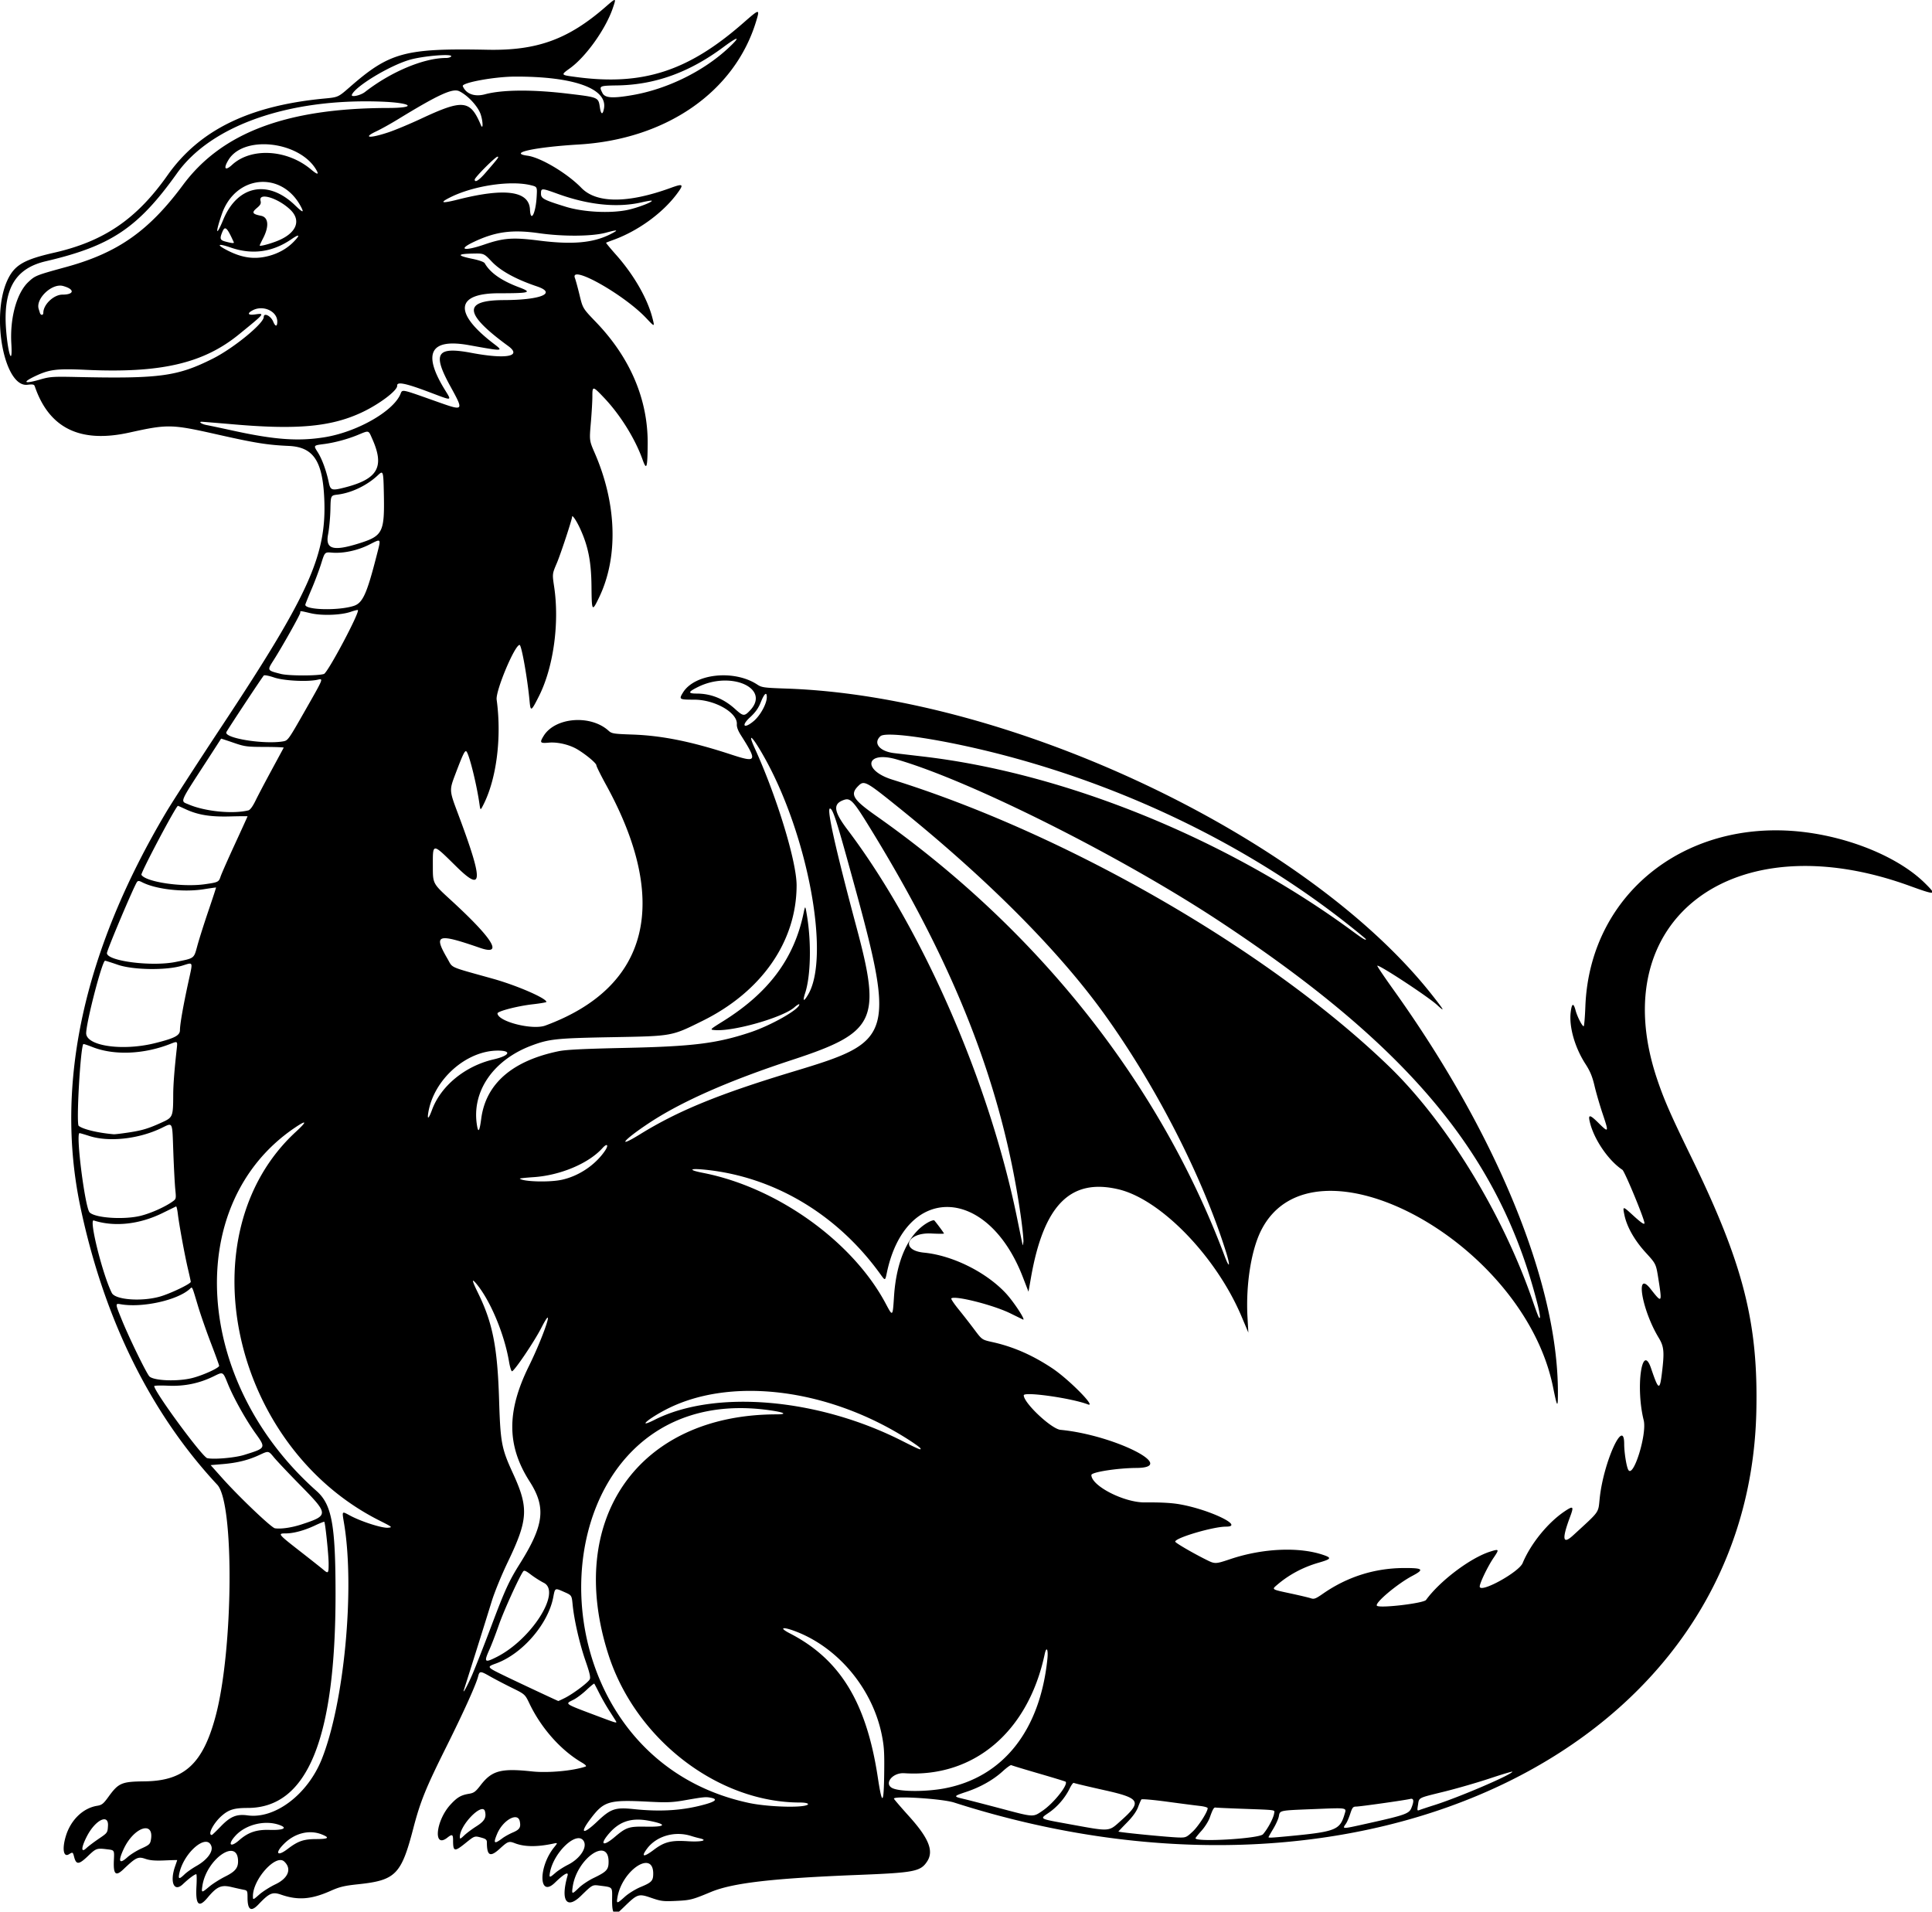 <svg xmlns="http://www.w3.org/2000/svg" xml:space="preserve" width="378" height="374" viewBox="0 0 378 374"><path d="M120.11 374.186c-.262-.317-.368-1.113-.35-2.642.027-2.464.187-2.293-2.47-2.64-1.387-.18-1.387-.18-3.634 2.012-2.801 2.735-4.006.922-2.62-3.941.254-.894-.67-.384-2.466 1.36-3.162 3.073-3.292-3.03-.148-6.931.73-.905.73-.905-.196-.709-3.154.67-5.623.643-7.492-.082-1.162-.45-1.365-.377-2.94 1.062-1.892 1.73-2.533 1.416-2.533-1.24 0-.486-.209-.673-.992-.89-1.423-.396-1.39-.407-3.19 1.044-2.174 1.752-2.433 1.693-2.433-.551 0-1.176-.178-1.256-1.13-.508-2.817 2.216-2.274-3.332.635-6.487 1.304-1.415 2.037-1.843 3.607-2.104.969-.16 1.29-.4 2.286-1.693 2.2-2.858 3.99-3.334 10.08-2.679 3.088.332 7.993-.115 10.44-.953.254-.087-.018-.37-.794-.826-4.062-2.391-7.877-6.694-10.163-11.463-.89-1.859-.89-1.859-3.494-3.14-1.432-.705-3.359-1.713-4.282-2.24-1.833-1.046-2.012-1.045-2.278.015-.402 1.6-2.828 6.972-6.253 13.843-4.026 8.078-5.069 10.66-6.456 15.979-2.335 8.954-3.451 10.084-10.718 10.853-2.774.294-3.654.504-5.458 1.307-3.768 1.677-6.38 1.875-9.676.732-1.69-.586-2.3-.322-4.431 1.92-1.453 1.528-2.131 1.082-2.131-1.4 0-1.246-.049-1.344-.728-1.473-.4-.076-1.492-.318-2.427-.539-2.002-.472-2.841-.094-4.684 2.111-1.717 2.054-2.359 1.372-2.15-2.284.073-1.284.055-2.335-.04-2.335-.316 0-1.468.86-2.622 1.958-1.734 1.648-2.61-.414-1.505-3.545.219-.619.397-1.145.397-1.17s-1.123.004-2.496.064c-1.838.08-2.826-.003-3.747-.317-1.418-.483-1.82-.29-4.29 2.058-1.53 1.453-1.988.993-1.852-1.863.09-1.888.09-1.888-1.237-2.048-2.146-.258-2.221-.231-3.875 1.346-1.754 1.674-2.265 1.697-2.674.122-.245-.948-.273-.962-1.007-.507-1.067.661-1.366-1.011-.626-3.504.945-3.182 3.361-5.533 6.145-5.978.91-.146 1.217-.388 2.181-1.719 2.002-2.763 2.583-3.013 7.105-3.063 7.775-.086 11.417-3.446 13.908-12.831 3.455-13.021 3.654-41.605.314-45.189-13.095-14.051-22.177-32.476-26.784-54.335-5.062-24.014.602-50.06 16.812-77.309 1.212-2.037 6.217-9.776 11.124-17.198 16.824-25.45 20.25-33.083 19.773-44.053-.324-7.446-2.133-10.135-6.963-10.352-4.179-.188-6.54-.566-13.873-2.219-9.09-2.048-9.742-2.063-17.33-.388-9.605 2.12-15.681-.858-18.474-9.057-.128-.373-.378-.425-1.445-.299-4.497.533-7.169-13.336-3.931-20.408 1.37-2.993 3.194-4.074 9.165-5.433 9.76-2.22 16.142-6.578 22.18-15.143 6.242-8.855 15.984-13.624 30.675-15.014 2.717-.257 2.717-.257 4.997-2.25 7.776-6.799 10.799-7.617 26.947-7.296 9.677.193 15.783-2.025 23.085-8.386 2.118-1.845 2.137-1.84 1.405.287-1.4 4.07-5.221 9.434-8.326 11.688-1.894 1.376-1.922 1.337 1.233 1.756 12.985 1.725 21.856-1.152 32.617-10.576 3.232-2.83 3.293-2.838 2.523-.303-4.179 13.756-17.558 23.042-34.677 24.069-8.655.519-13.937 1.671-10.049 2.193 2.59.347 7.784 3.449 10.54 6.293 2.96 3.057 9.133 3.053 17.526-.01 2.436-.889 2.594-.718 1.133 1.23-2.828 3.77-7.617 7.231-12.404 8.962-.727.264-1.364.51-1.416.547s.817 1.091 1.928 2.34c3.464 3.894 6.135 8.52 7.127 12.347.479 1.846.47 1.847-1.193.078-4.36-4.634-15.02-10.627-13.96-7.85.152.4.561 1.9.908 3.331.631 2.603.631 2.603 3.222 5.299 6.704 6.975 10.17 15.144 10.105 23.811-.036 4.755-.21 5.287-1.002 3.071-1.461-4.09-4.373-8.766-7.523-12.083-2.228-2.345-2.297-2.353-2.296-.277 0 .91-.134 3.225-.3 5.145-.3 3.492-.3 3.492.77 5.954 4.31 9.915 4.63 20.334.864 28.191-1.401 2.925-1.46 2.842-1.507-2.118-.046-4.84-.646-7.879-2.24-11.336-.713-1.547-1.556-2.78-1.556-2.274 0 .51-2.25 7.328-2.99 9.062-.898 2.102-.898 2.102-.521 4.616 1.068 7.132-.14 15.807-2.985 21.431-1.518 3.003-1.624 3.056-1.825.918-.418-4.472-1.577-10.979-1.953-10.966-.963.032-4.72 9.002-4.485 10.71 1.016 7.42-.023 15.558-2.636 20.637-.544 1.058-.544 1.058-.733-.265-.517-3.632-1.887-9.235-2.483-10.158-.308-.479-.647.182-2.222 4.342-1.204 3.18-1.204 3.18.495 7.712 5.01 13.36 4.954 15.558-.27 10.423-4.835-4.754-4.637-4.753-4.635-.015 0 3.307 0 3.307 3.465 6.482 8.347 7.65 10.404 11.004 5.766 9.402-8.401-2.902-9.152-2.654-6.38 2.107 1.124 1.928.069 1.463 8.923 3.938 4.64 1.297 10.442 3.815 10.442 4.531 0 .086-1.22.295-2.712.465-2.954.338-6.884 1.36-6.857 1.782.103 1.6 6.835 3.308 9.362 2.376 20.296-7.489 24.495-24.127 11.884-47.089-1.038-1.89-1.893-3.617-1.9-3.836-.01-.408-1.982-2.062-3.675-3.085-1.557-.941-3.89-1.497-5.62-1.34-1.726.156-1.837.016-1.033-1.301 2.238-3.671 9.2-4.231 12.721-1.024.61.556.973.614 4.63.74 5.828.202 11.598 1.369 19.359 3.914 5.026 1.648 5.165 1.362 1.864-3.833-.533-.84-.802-1.578-.763-2.092.172-2.253-4.272-4.813-8.354-4.813-2.93 0-3.005-.048-2.191-1.382 2.272-3.726 10.024-4.558 14.56-1.562.852.564 1.302.625 5.688.775 43.981 1.497 101.916 28.985 126.307 59.927 2.44 3.095 2.634 3.479 1.003 1.975-1.763-1.625-11.423-7.963-11.706-7.68-.064.064 1.325 2.13 3.087 4.59 20.288 28.339 32.228 57.513 32.251 78.801.004 3.275-.122 3.151-.95-.939-5.798-28.621-47.005-50.75-57.116-30.67-1.95 3.87-3.016 10.64-2.67 16.947l.167 3.043-1.31-3.107c-4.945-11.737-15.81-22.967-24.112-24.924-9.386-2.212-14.61 3.067-17.108 17.287l-.482 2.75-1.12-2.894c-6.914-17.867-22.924-18.342-26.601-.79-.325 1.553-.325 1.553-1.21.32-8.414-11.727-20.798-19.129-34.305-20.503-3.132-.32-3.409.037-.473.61 14.493 2.822 29.275 13.386 35.759 25.555 1.4 2.627 1.378 2.644 1.639-1.374.457-7.047 2.807-12.23 6.535-14.416.638-.374 1.247-.573 1.357-.444.576.673 1.882 2.443 1.882 2.55 0 .068-1.104.066-2.454-.005-4.821-.252-6.194 3.284-1.455 3.746 5.579.544 12.136 3.798 16.005 7.94 1.563 1.674 4.033 5.465 3.35 5.141a631 631 0 0 1-2.481-1.214c-3.322-1.632-10.897-3.544-11.531-2.91-.093.093.537 1.04 1.4 2.102a153 153 0 0 1 3.087 3.96c1.516 2.028 1.516 2.028 3.552 2.48 4.063.9 7.788 2.525 11.663 5.088 3.26 2.156 8.832 7.8 7.007 7.097-3.17-1.22-12.533-2.543-12.533-1.771 0 1.506 5.406 6.585 7.189 6.755 10.423.99 23.203 7.4 14.865 7.455-3.758.025-8.826.82-8.824 1.385.01 2.131 6.4 5.402 10.472 5.36 3.084-.03 5.212.085 6.84.372 5.867 1.035 12.752 4.366 9.025 4.366-2.515 0-9.933 2.19-9.933 2.933 0 .226 3.253 2.13 5.953 3.484 1.852.929 1.852.929 4.895-.087 6.398-2.136 13.604-2.419 18.341-.719 1.45.52 1.268.75-1.142 1.447-3.062.883-5.811 2.355-8.132 4.352-1.047.9-1.122.855 2.732 1.68 1.732.372 3.48.788 3.882.924.637.217.946.1 2.381-.897 4.715-3.278 10.036-4.976 15.729-5.018 3.858-.028 4.18.253 1.754 1.533-2.95 1.557-7.434 5.338-6.929 5.844.538.537 9.13-.476 9.609-1.133 2.72-3.736 8.658-8.216 12.526-9.45 1.802-.575 1.847-.493.68 1.222-1.178 1.728-2.811 5.158-2.698 5.663.272 1.208 7.659-2.881 8.394-4.648 1.58-3.791 4.94-7.928 8.224-10.128 1.69-1.133 1.832-.992 1.065 1.058-1.655 4.424-1.47 5.54.603 3.632 5.339-4.913 4.861-4.238 5.195-7.338.755-7.008 4.78-15.872 4.78-10.527 0 1.643.44 4.417.802 5.06.98 1.74 3.693-7 3.014-9.71-1.61-6.435-.33-15.388 1.45-10.131 1.452 4.29 1.692 4.395 2.115.924.51-4.185.418-5.189-.635-6.932-3.322-5.5-4.643-13.452-1.587-9.55 2.254 2.877 2.288 2.831 1.526-1.998-.459-2.902-.459-2.902-2.49-5.126-2.183-2.39-3.682-5.041-4.153-7.347-.362-1.769-.328-1.767 1.705.096 1.556 1.425 2.221 1.878 2.221 1.512 0-.796-3.864-10.135-4.318-10.436-2.666-1.769-5.434-5.759-6.308-9.092-.474-1.81-.139-1.826 1.63-.075 2.011 1.99 2.054 1.898.823-1.766-.564-1.678-1.281-4.142-1.594-5.477-.431-1.835-.86-2.876-1.762-4.269-2.104-3.252-3.26-7.317-2.9-10.195.216-1.733.544-1.844.95-.32.321 1.209 1.29 3.11 1.586 3.11.099 0 .248-1.757.331-3.903.881-22.671 20.821-37.73 44.767-33.808 8.768 1.436 17.065 5.158 21.673 9.721 2.393 2.37 2.195 2.402-3.056.5-34.528-12.514-59.723 6.691-49.405 37.66 1.368 4.105 2.656 7.053 6.74 15.424 10.184 20.878 13.126 32.387 12.73 49.796-1.496 65.72-76.541 102.287-156.957 76.48-2.3-.739-11.774-1.348-11.774-.758 0 .093 1.328 1.64 2.95 3.44 3.88 4.301 4.884 6.803 3.549 8.84-1.29 1.969-2.492 2.204-13.51 2.64-16.796.665-24.55 1.566-28.83 3.351-3.597 1.5-3.985 1.6-6.756 1.732-2.533.12-2.964.067-4.873-.592-2.497-.863-2.702-.795-5.336 1.77-1.479 1.44-1.64 1.53-1.984 1.112m2.157-3.113c.709-.637 2.094-1.49 3.082-1.899 2.151-.888 2.456-1.214 2.456-2.624 0-4.726-6.122-.628-7.004 4.688-.208 1.256-.1 1.244 1.466-.165m-68.372-2.426c2.54-1.205 3.244-3.07 1.69-4.476-1.628-1.473-6.097 3.498-6.097 6.783 0 .792 0 .792 1.242-.3.683-.602 2.107-1.505 3.165-2.007m59.387.675c.6-.581 1.88-1.436 2.845-1.9 2.573-1.236 2.946-1.641 2.946-3.193 0-4.954-6.21-.626-7.02 4.893-.223 1.525-.149 1.537 1.23.2m-72.308-.24c.68-.566 2.077-1.449 3.103-1.96 1.908-.951 2.5-1.652 2.5-2.957 0-4.757-6.211-.468-6.985 4.824-.201 1.375-.16 1.378 1.382.094m-4.86-2.39c.443-.427 1.505-1.171 2.36-1.654 2.025-1.144 3.242-2.759 2.888-3.83-.885-2.673-5.475 1.263-6.297 5.4-.211 1.062.014 1.08 1.049.084m72.551-.284c.498-.438 1.603-1.148 2.455-1.578 2.401-1.212 3.861-3.45 3.054-4.682-1.33-2.029-5.858 2.24-6.573 6.195-.192 1.06-.078 1.067 1.064.065m-83.723-3.064c.577-.522 1.805-1.287 2.728-1.702 1.478-.663 1.699-.858 1.844-1.633.733-3.906-3.304-2.59-5.317 1.733-1.146 2.462-.868 3.06.745 1.602m102.993-1.454c2.046-1.544 3.371-1.877 6.636-1.666 2.65.171 4.074-.185 2.306-.577a24 24 0 0 1-1.664-.458c-3.216-1.02-6.803.023-8.64 2.514-1.199 1.625-.643 1.701 1.362.187m-71.674-.144c2.04-1.558 3.136-1.939 5.596-1.945 2.412-.006 2.726-.26 1.12-.903-2.418-.968-5.24-.29-7.337 1.76-1.921 1.878-1.464 2.679.621 1.088m-36.935-2.01c1.712-1.16 1.72-1.172 1.8-2.538.141-2.437-2.466-1.146-4.114 2.037-1.138 2.2-1.205 3.364-.134 2.354.4-.377 1.502-1.21 2.448-1.852m27.47.284c1.757-1.543 3.389-2.096 5.952-2.016 2.553.08 3.527-.322 2.14-.882-2.815-1.14-6.724-.253-8.797 1.996-1.61 1.747-1.06 2.452.704.902m51.508-.386c.437-.327 1.342-.83 2.012-1.117 1.36-.583 1.62-.996 1.382-2.187-.375-1.88-3.306-.253-4.44 2.464-.79 1.897-.585 2.062 1.046.84m21.918-.202c2.31-1.957 2.81-2.123 6.194-2.06 3.893.074 4.174-.454.61-1.146-3.61-.701-6.025.149-8.199 2.884-1.49 1.876-.664 2.067 1.395.322m-27.015-2.129c1.585-1.002 1.989-1.705 1.68-2.932-.467-1.862-4.918 2.661-4.918 4.999 0 .47.097.437.86-.29.473-.449 1.543-1.249 2.378-1.777m153.898 1.556c.94-1.072 2.045-3.135 2.182-4.079.108-.738.717-.653-6.62-.923-2.53-.094-4.713-.195-4.854-.225-.312-.067-.557.365-1.128 1.988-.242.688-.966 1.836-1.61 2.553s-1.172 1.375-1.172 1.462c0 .813 12.45.08 13.202-.776m-13.755-.523c1.142-1.068 2.934-3.864 2.934-4.578 0-.151-.685-.35-1.522-.441-.836-.092-3.712-.463-6.389-.826s-4.95-.565-5.05-.448-.395.792-.656 1.501c-.314.853-1.046 1.872-2.16 3.009-.927.945-1.686 1.744-1.686 1.776 0 .148 9.808 1.113 11.852 1.165 1.316.034 1.477-.036 2.677-1.158m18.412.932c9.547-.898 10.37-1.21 11.29-4.28.413-1.382.756-1.323-6.074-1.05-6.788.271-6.548.22-6.777 1.444-.091.486-.581 1.574-1.089 2.416-.507.843-.922 1.577-.922 1.632 0 .145.6.117 3.572-.162m-208.545-1.966c1.863-1.93 3.088-2.43 5.231-2.135 5.361.738 11.74-4.096 14.5-10.987 4.362-10.898 6.489-33.038 4.408-45.893-.46-2.837-.575-2.677 1.242-1.72 2.198 1.157 6.159 2.418 7.3 2.323.949-.08.905-.116-1.671-1.414-29.072-14.64-37.988-56.103-16.351-76.04 2.28-2.1 2.178-2.417-.246-.77-21.901 14.872-19.8 49.635 4.293 71.026 2.986 2.65 3.71 6.534 3.726 19.949.031 28.544-5.49 42.062-17.181 42.07-2.611.002-3.657.31-5.018 1.475-1.648 1.41-2.91 3.815-2.003 3.815.072 0 .868-.765 1.77-1.7m73.606-.91c2.675-2.542 3.532-2.833 7.203-2.45 5.377.562 9.76.258 14.082-.976 1.967-.561 2.304-1.003.96-1.255-1.017-.19-1.32-.16-5.31.535-2.178.38-3.349.424-6.615.255-8.097-.42-8.97-.165-11.667 3.418-2.131 2.83-1.404 3.085 1.347.473m102.516-.218c4.137-3.687 3.774-4.367-3.154-5.914-3.234-.722-5.977-1.373-6.096-1.446s-.479.41-.8 1.074c-.89 1.838-2.39 3.586-4.073 4.745-1.842 1.27-2.047 1.153 3.948 2.243 8.205 1.491 7.672 1.528 10.175-.702m48.275.56c7.179-1.594 8.058-1.9 8.505-2.97q.87-2.085-.214-1.815c-.984.246-9.801 1.494-10.562 1.495-.617 0-.764.176-1.163 1.39-.25.764-.617 1.624-.815 1.911-.79 1.15-.985 1.15 4.25-.011m-63.624-2.485c2.177-1.479 5.056-5.111 4.495-5.672-.065-.065-2.433-.79-5.263-1.61-2.83-.822-5.243-1.555-5.363-1.629s-.879.468-1.685 1.205c-1.812 1.656-4.327 3.084-7.029 3.99-2.67.897-2.68.922-.565 1.424.99.235 4.24 1.074 7.223 1.865 6.557 1.738 6.278 1.723 8.187.427m76.69-1.11c4.69-1.485 14.792-5.803 15.228-6.509.073-.118-1.867.453-4.312 1.269-2.444.816-6.513 1.995-9.042 2.62-5.244 1.294-4.882 1.108-5.13 2.635-.174 1.067-.148 1.148.303.964.271-.11 1.6-.55 2.954-.979m-123.28.142c1.25-.25.716-.63-.885-.63-16.057 0-32.105-12.352-37.442-28.82-8.583-26.483 5.726-47.057 32.77-47.12 2.302-.004 1.712-.382-1.255-.804-46.509-6.601-50.34 67.02-3.998 76.84 3.094.656 8.793.937 10.81.534m15.107-13.922c-1.802-8.85-8.322-16.782-16.476-20.044-2.823-1.129-3.844-.964-1.503.243 9.832 5.07 14.985 13.497 17.207 28.144.848 5.586 1.168 5.448 1.253-.537.06-4.315-.012-5.504-.481-7.806m12.315 10.52c11.423-2.175 18.67-11.31 20.1-25.34.192-1.872-.187-2.535-.528-.926-3.221 15.186-13.843 24.2-27.463 23.306-2.427-.16-4.151 2.228-2.16 2.992 1.7.652 6.54.637 10.051-.032m-64.33-13.169c-.11-.182-.697-1.105-1.305-2.05a45 45 0 0 1-1.963-3.44c-.473-.946-.903-1.768-.957-1.827-.054-.06-.733.493-1.51 1.227-.776.735-1.908 1.589-2.516 1.9-1.764.9-2.118.667 5.245 3.438 3.122 1.174 3.287 1.216 3.006.752m-9.939-4.537c1.594-.807 4.48-2.97 4.825-3.615.2-.375.003-1.248-.818-3.612-1.165-3.357-2.225-7.973-2.521-10.973-.184-1.865-.184-1.865-1.61-2.495-1.891-.837-1.824-.868-2.188 1.023-1.006 5.24-6.037 11.063-11.179 12.938-1.91.696-1.912.693 1.903 2.541 2.29 1.11 10.083 4.76 10.261 4.808.042.01.639-.266 1.327-.615M92.47 327.46c.665-1.56 2.321-5.786 3.68-9.393 2.65-7.034 3.44-8.76 5.534-12.095 4.773-7.6 5.189-11.054 1.943-16.128-4.475-6.995-4.526-13.666-.173-22.52 3.064-6.234 5.27-13.02 2.441-7.512-1.416 2.758-5.382 8.606-5.74 8.464-.145-.057-.397-.897-.56-1.865-.923-5.476-3.712-12.1-6.456-15.331-.906-1.068-.793-.528.402 1.912 2.854 5.826 3.784 10.542 4.104 20.813.263 8.465.47 9.557 2.726 14.468 3.092 6.727 2.96 9.022-1 17.282-1.273 2.656-2.633 5.984-3.19 7.806-.906 2.962-5.058 16.184-5.36 17.065-.491 1.436.637-.594 1.65-2.966m4.718-3.288c6.794-3.436 12.697-12.736 9.206-14.505-.692-.35-1.829-1.073-2.526-1.606-1.004-.766-1.321-.894-1.518-.612-.82 1.167-3.796 7.718-4.73 10.41-.607 1.746-1.445 3.935-1.864 4.865-1.12 2.493-.958 2.657 1.432 1.448m-32.892-18.286c-.008-1.736-.657-7.964-.85-8.157-.053-.053-.864.267-1.802.71-2.067.979-4.204 1.56-5.73 1.56-1.631 0-1.536.12 2.746 3.458 2.134 1.663 4.188 3.289 4.564 3.611 1.004.862 1.081.777 1.072-1.182m-5.283-7.652c5.337-1.75 5.33-1.973-.23-7.628-2.289-2.328-4.632-4.806-5.207-5.507-1.045-1.274-1.045-1.274-2.765-.472-2.224 1.037-4.35 1.568-7.258 1.813l-2.342.198 2.243 2.513c3.295 3.69 9.641 9.738 10.331 9.845 1.182.182 3.28-.124 5.228-.762m-11.245-13.592c4.309-1.344 4.298-1.322 2.18-4.281-1.88-2.63-4.25-6.874-5.358-9.598-1.005-2.472-.907-2.42-2.817-1.484-2.796 1.369-5.697 1.965-8.875 1.824-1.498-.067-2.725-.033-2.725.075 0 1.087 9.416 13.888 10.37 14.098 1.321.29 5.414-.069 7.225-.634m132.275-1.338c-.099-.16-1.147-.911-2.33-1.669-15.812-10.125-35.213-12.43-47.792-5.676-3.507 1.884-5.128 3.469-1.858 1.818 11.807-5.96 31.9-4.253 48.421 4.114 3.42 1.731 3.866 1.908 3.56 1.413m-142.4-13.714c2.085-.533 5.23-1.967 5.23-2.383 0-.133-.722-2.125-1.606-4.428-.883-2.303-2.017-5.556-2.52-7.23-1.253-4.172-1.096-3.849-1.635-3.361-2.427 2.197-9.265 3.708-13.481 2.98-1.119-.192-1.119-.192.208 3.07 1.48 3.64 4.914 10.66 5.421 11.08 1.011.84 5.586.988 8.384.272m263.196-14.344c-7.354-29.125-25.01-50.413-62.174-74.96-19.358-12.786-48.896-27.597-63.276-31.728-6-1.723-6.774 2.106-.803 3.97 34.312 10.708 73.648 33.41 97.118 56.047 11.208 10.811 22.15 28.606 28.07 45.651 1.21 3.484 1.38 3.88 1.51 3.534.062-.167-.138-1.298-.445-2.514m-269.61-1.566c1.99-.551 6.088-2.505 6.088-2.902 0-.118-.238-1.219-.53-2.447-.632-2.662-1.745-8.704-1.999-10.851-.1-.843-.255-1.497-.347-1.454l-2.68 1.311c-4.514 2.212-9.382 2.732-13.428 1.434-.987-.317 1.744 10.623 3.54 14.183.675 1.335 5.74 1.728 9.357.726m208.633-8.764c-4.624-14.766-13.72-32.526-23.876-46.617-8.953-12.42-22.908-26.419-40.292-40.415-6.328-5.096-6.637-5.259-7.792-4.104-1.64 1.64-1.044 2.623 3.559 5.864 31.724 22.34 55.463 52.338 68.141 86.11.967 2.574 1.147 1.994.26-.838m-40.215-7.459c-3.587-24.747-12.535-47.841-28.92-74.644-3.95-6.463-4.33-6.86-5.907-6.207-1.874.776-1.623 2.259.961 5.678 14.693 19.438 27.736 49.286 33.196 75.965.582 2.846 1.078 5.253 1.101 5.35.024.097.089-.19.146-.638s-.203-2.924-.577-5.504m-172.058.383c1.982-.507 4.658-1.704 6.124-2.74.753-.531.76-.56.576-2.413-.103-1.032-.275-4.286-.383-7.23-.232-6.307-.002-5.864-2.437-4.71-4.441 2.104-10.204 2.72-13.996 1.497-.945-.305-1.809-.556-1.918-.558-.784-.014 1.077 14.614 1.973 15.51 1.11 1.11 6.814 1.475 10.061.644m82.256-7.013c3.333-.706 6.564-2.855 8.48-5.639.827-1.201.481-1.618-.467-.564-2.686 2.988-8.23 5.325-13.46 5.675-1.541.104-2.756.234-2.699.291.601.601 5.726.75 8.146.237m15.35-8.903c7.488-4.627 15.487-7.899 30.084-12.305 19.955-6.024 20.121-6.66 10.644-40.905-2.347-8.48-3.037-10.531-3.544-10.531-.68 0 1.084 7.889 5.239 23.415 4.824 18.03 3.659 20.418-12.561 25.737-12.523 4.107-21.807 8.207-28.178 12.444-4.997 3.323-6.322 5.012-1.683 2.145m-100.049-.361c2.72-.413 3.942-.786 6.648-2.032 2.009-.924 2.077-1.1 2.09-5.36.006-1.952.23-4.861.687-8.969.171-1.531.171-1.531-1.244-.974-5.208 2.053-11.044 2.284-15.277.604-.92-.364-1.708-.622-1.752-.571-.572.658-1.42 15.597-.908 16.004.853.678 3.75 1.374 6.846 1.644.218.02 1.528-.137 2.91-.346m69.003-2.725c.906-6.812 6.064-11.302 15.142-13.179 1.457-.3 4.87-.47 12.957-.645 13.312-.286 17.964-.864 24.527-3.045 4.095-1.362 9.605-4.49 9.605-5.455 0-.158-.44.1-.978.572-2.263 1.987-11.911 4.744-15.546 4.441-1.03-.085-1.03-.085 1.613-1.736 8.914-5.57 13.88-12.228 15.737-21.103.332-1.588.332-1.588.663.397.888 5.323.744 11.837-.336 15.164-.552 1.701-.306 1.827.588.3 4.338-7.402-.021-31.061-8.529-46.288-2.358-4.22-3.49-5.302-1.909-1.823 4.319 9.497 8.17 22.129 8.166 26.783-.01 10.956-6.817 20.765-18.386 26.492-6.148 3.043-5.841 2.988-17.728 3.204-10.867.198-12.277.344-15.72 1.63-7.534 2.815-11.79 9.026-10.7 15.614.258 1.564.502 1.177.834-1.323m-9.632-1.702c1.724-4.69 6.492-8.591 12.067-9.877 3.13-.722 3.609-1.716.826-1.716-6.221 0-12.593 5.692-13.628 12.176-.227 1.416.093 1.162.735-.583m-54.16-13.062c3.844-.963 4.843-1.49 4.844-2.551.001-1.127.623-4.68 1.627-9.299.936-4.309 1.06-3.977-1.234-3.287-3.122.939-9.582.84-12.564-.192-1.237-.428-2.354-.783-2.483-.788-.545-.021-3.611 11.704-3.695 14.13-.087 2.542 7.08 3.597 13.505 1.987m3.995-15.874c3.75-.755 3.553-.605 4.267-3.229.347-1.273 1.319-4.337 2.16-6.808s1.508-4.51 1.481-4.529-1.12.135-2.43.342c-3.958.624-9.37.006-12.043-1.377-.575-.297-.79-.309-.985-.056-.559.726-5.889 13.331-5.889 13.928 0 1.553 8.728 2.676 13.439 1.729m232.888-4.448c0-.053-1.34-1.164-2.976-2.469-19.13-15.252-42.753-26.93-67.8-33.517-11.4-2.999-23.041-4.796-24.21-3.737-1.493 1.35-.176 2.974 2.686 3.314 1.07.127 3.612.426 5.649.664 27.927 3.26 59.653 16.194 84.27 34.354 1.797 1.326 2.381 1.667 2.381 1.39m-227.15-10.763c2.593-.371 2.707-.427 3.062-1.5.173-.527 1.43-3.378 2.794-6.335 1.363-2.958 2.479-5.41 2.479-5.447s-1.548-.027-3.44.024c-3.835.104-6.264-.293-8.691-1.42-.779-.361-1.448-.657-1.487-.657-.371 0-7.347 13.178-7.147 13.502.869 1.406 8.034 2.463 12.43 1.833m8.484-14.44c.355-.087.85-.757 1.41-1.903.474-.974 1.895-3.673 3.157-6a898 898 0 0 0 2.362-4.367c.037-.076-1.63-.143-3.704-.148-3.52-.008-3.93-.063-6.152-.831-1.31-.453-2.389-.805-2.397-.783s-1.211 1.886-2.673 4.142c-5.63 8.686-5.346 8.009-3.667 8.729 3.193 1.368 8.604 1.907 11.664 1.16m6.787-13.498c.968-.16 1.038-.258 4.3-5.986 3.708-6.51 3.639-6.34 2.456-6.076-1.984.442-6.606.203-8.49-.44-.996-.34-1.903-.516-2.018-.39-.382.419-7.181 10.709-7.327 11.09-.449 1.168 7.293 2.427 11.08 1.802m92.116-3.991c1.29-1.095 2.54-3.387 2.545-4.66.004-1.153-.492-.73-1.191 1.019-.462 1.152-1.033 1.95-2.101 2.932-1.823 1.677-1.147 2.318.747.709m-.732-2.07c4.052-4.296-3.658-7.795-10.148-4.605-2.017.992-2.081 1.308-.265 1.312 2.771.006 5.27 1.012 7.475 3.009 1.606 1.454 1.816 1.474 2.938.284m-83.371-7.13c.753-.236 7.051-12.089 6.641-12.5-.06-.06-.686.093-1.39.338-1.898.66-5.659.795-7.847.28-2.155-.506-2.035-.5-2.035-.106 0 .364-3.504 6.607-5.202 9.267-1.309 2.05-1.324 2.022 1.422 2.717 1.524.386 7.187.39 8.41.005zm5.82-13.314c1.759-.563 2.56-2.316 4.471-9.78.917-3.58 1.014-3.437-1.47-2.189-2.254 1.133-5.043 1.727-7.252 1.544-1.403-.117-1.403-.117-2.1 2.117-.383 1.228-1.222 3.465-1.865 4.97s-1.2 2.887-1.239 3.07c-.221 1.058 6.4 1.246 9.455.268m.927-12.197c4.803-1.496 5.135-2.153 4.975-9.858-.091-4.38-.129-4.492-1.176-3.503-2.099 1.981-5.152 3.448-7.87 3.78-1.353.164-1.353.164-1.41 2.943-.031 1.528-.237 3.716-.457 4.863-.549 2.858.985 3.317 5.938 1.775M67.6 95.336c6.35-1.654 7.66-4.014 5.245-9.45-.79-1.78-.575-1.721-2.883-.774-1.994.819-4.526 1.497-6.584 1.765-2.08.27-2.065.252-1.2 1.617.834 1.314 1.661 3.578 2.142 5.858.339 1.61.587 1.685 3.28.984m-4.09-9.794c6.26-1.012 13.29-4.976 14.796-8.343.486-1.085-.15-1.209 7.297 1.423 5.192 1.836 5.19 1.837 2.48-3.104-3.521-6.42-2.66-7.767 4.15-6.483 6.818 1.285 9.985.695 7.197-1.34-8.68-6.338-8.923-8.955-.833-8.984 7.269-.026 10.428-1.344 6.44-2.686-4.08-1.374-7.089-3.024-8.808-4.83-1.544-1.624-1.544-1.624-3.653-1.586-3.223.057-3.247.395-.076 1.046 1.227.253 2.195.599 2.33.835 1.088 1.89 3.259 3.414 6.716 4.714 2.684 1.01 2.136 1.172-3.95 1.172-8.477 0-8.872 3.844-1.013 9.855 1.994 1.524 1.986 1.525-4.82.298-7.49-1.35-9.116 1.496-4.86 8.507 1.535 2.527 1.835 2.467-3.087.618-4.537-1.705-6.18-2.025-6.109-1.187.079.918-3.498 3.618-6.908 5.216-5.96 2.793-12.532 3.416-24.884 2.358-3.347-.287-6.241-.523-6.432-.525-.716-.009-.017.472.94.645.546.1 2.873.591 5.169 1.093 8.165 1.786 12.79 2.118 17.918 1.288M7.879 74.243c1.894-.549 2.455-.586 7.213-.483 16.166.351 19.641-.121 26.582-3.614 4.025-2.026 9.93-6.86 9.93-8.128 0-.906 1.378-.232 1.849.904.429 1.036.797 1.028.797-.016 0-2.003-2.733-3.272-4.775-2.216-1.178.61-.993 1.02.376.833 2.044-.28 2.059-.299-3.115 3.911-6.969 5.672-15.316 7.602-29.924 6.922-5.676-.265-7.133-.087-9.856 1.2-2.717 1.283-2.273 1.614.923.687m-5.661-7.011c-.297-5.04 1.059-9.937 3.342-12.073 1.329-1.242 1.49-1.306 7.416-2.932C23.05 49.462 29.12 45.197 35.8 36.19c7.61-10.261 20.321-15.031 40.146-15.065 5.9-.01 4.625-1.037-1.552-1.25-18.01-.621-33.113 4.703-39.753 14.012-7.635 10.704-12.91 14.24-25.706 17.23C2.938 52.52.575 56.608 1.192 64.52c.378 4.856 1.295 7.28 1.026 2.712m6.26-6.045c0-1.612 2.042-3.546 3.744-3.546 2.365 0 2.424-1.075.092-1.695-2.146-.57-5.368 2.48-4.747 4.493l.24.774c.166.528.67.509.67-.026m44.063-11.1c1.967-.513 3.66-1.478 4.967-2.834 1.289-1.337 1.087-1.538-.47-.467q-5.562 3.828-11.884 1.65c-2.567-.885-2.909-.6-.662.553 2.885 1.48 5.31 1.81 8.05 1.097m42.18-2.232c3.816-1.31 5.595-1.44 10.769-.782 6.479.822 10.565.458 13.922-1.243 1.728-.876 1.521-.948-.868-.302-2.698.731-8.368.774-13.089.099-5.245-.75-8.509-.313-12.772 1.711-3.2 1.52-1.866 1.857 2.038.517m-40.76-.6c3.977-1.477 5.133-4.055 2.807-6.256-2.414-2.283-6.22-3.418-5.796-1.728.14.556.007.819-.723 1.434-1.05.885-.893 1.174.826 1.515 1.455.288 1.615 2.056.4 4.399-.365.705-.664 1.34-.664 1.41 0 .2 1.568-.186 3.15-.773m-8.223.133c-1.31-2.898-1.71-3.27-2.217-2.059-.573 1.372-.486 1.649.61 1.94 1.263.335 1.72.37 1.607.12m-2.056-4.407c2.769-6.713 8.75-7.92 14.029-2.832 1.52 1.465 1.823 1.557 1.206.365-3.706-7.168-12.842-6.353-15.517 1.384-1.324 3.83-1.141 4.534.282 1.083m61.312-4.417c.12-2.011.12-2.011-1.087-2.315-4.02-1.012-11.35.094-15.895 2.399-2.112 1.07-1.586 1.192 1.638.379 9.189-2.317 13.865-1.665 14.04 1.959.129 2.641 1.11.818 1.304-2.422m17.729 2.522c1.908-.388 5.032-1.575 4.788-1.818-.06-.06-.941.082-1.958.316-4.772 1.098-10.382.531-16.441-1.662-3.165-1.146-3.268-1.147-3.268-.028 0 .94.56 1.234 4.858 2.559 3.404 1.049 8.626 1.324 12.02.633m-27.782-7.22c2.522-2.898 2.757-3.213 2.402-3.213-.412 0-4.463 4.063-4.463 4.476 0 .675.806.181 2.061-1.262m-32.975-.478c-3.123-5.72-14.232-7.078-17.262-2.109-1.044 1.713-.667 2.235.703.972 3.725-3.434 10.772-3.03 15.427.884 1.2 1.008 1.592 1.096 1.132.253m14.05-7.506c1.318-.442 4.176-1.636 6.352-2.653 8.23-3.85 9.627-3.706 11.704 1.207.47 1.112.45-.627-.025-2.056-.522-1.57-2.543-3.75-4.211-4.542-1.293-.613-4.082.669-12.038 5.537-1.382.845-3.257 1.888-4.167 2.316-2.776 1.308-1.3 1.425 2.385.19m42.152-4.638c.736-3.925-5.939-6.313-17.483-6.256-4.006.02-10.416 1.204-10.137 1.872.635 1.523 2.31 2.135 4.346 1.587 3.375-.907 9.192-.957 16.097-.137 6.15.73 6.079.7 6.382 2.722.21 1.399.555 1.49.795.212m5.567-2.638c6.805-1.174 13.872-4.641 18.777-9.212 2.494-2.323 2.035-2.419-.95-.198-6.692 4.976-13.397 7.398-20.813 7.515-3.54.056-3.6.088-2.86 1.52.49.947 1.979 1.043 5.846.375m-52.325-.61c5.072-3.955 11.516-6.657 15.873-6.657.442 0 .887-.137.99-.303.36-.584-5.574-.091-8.172.677-3.963 1.173-10.582 5.183-11.254 6.82-.228.554 1.674.155 2.563-.538" style="fill:#000"/></svg>